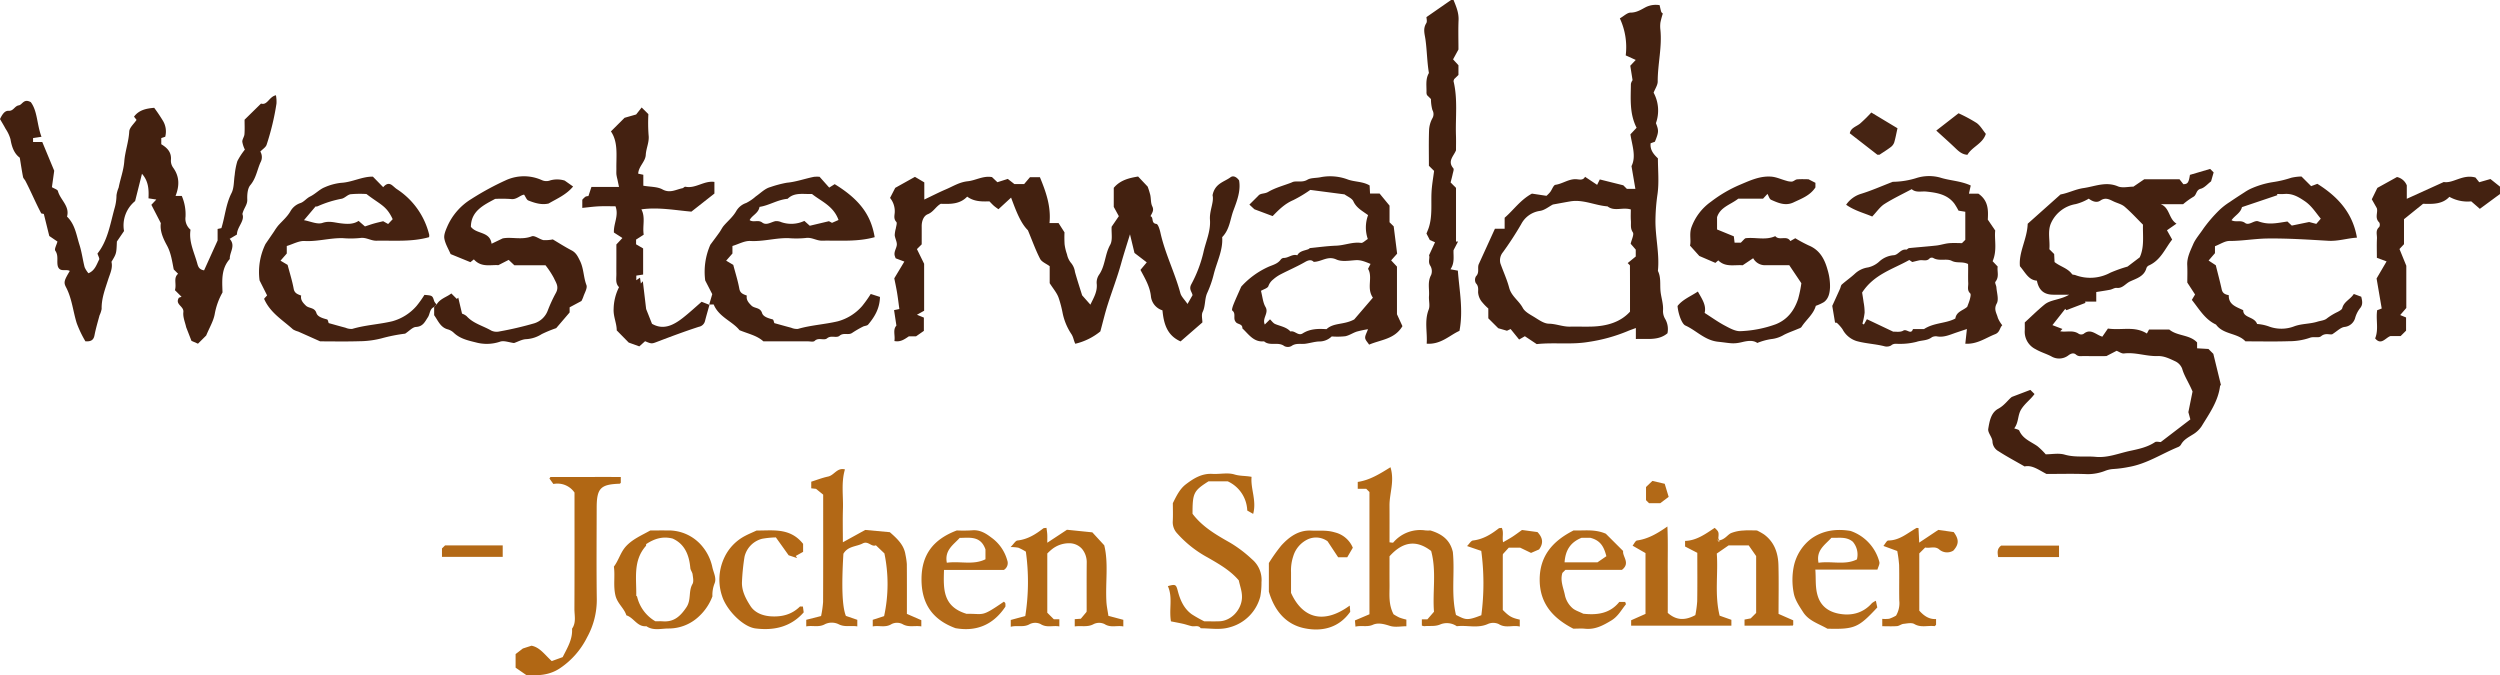 <svg id="Ebene_1" data-name="Ebene 1" xmlns="http://www.w3.org/2000/svg" viewBox="0 0 830.003 224.214">
  <defs>
    <style>
      .cls-1 {
        fill: #432110;
      }

      .cls-2 {
        fill: #421;
      }

      .cls-3 {
        fill: #442110;
      }

      .cls-4 {
        fill: #462312;
      }

      .cls-5 {
        fill: #452211;
      }

      .cls-6 {
        fill: #442111;
      }

      .cls-7 {
        fill: #b26917;
      }

      .cls-8 {
        fill: #b26816;
      }

      .cls-9 {
        fill: #b16815;
      }

      .cls-10 {
        fill: #b16714;
      }

      .cls-11 {
        fill: #b36a19;
      }

      .cls-12 {
        fill: #462413;
      }

      .cls-13 {
        fill: #b36917;
      }
    </style>
  </defs>
  <title>9884d7d4-2508-4cc1-b9ea-c4e9a952f1fa</title>
  <g>
    <path class="cls-1" d="M482.576,0c.874,2.138,1.773,4.23,1.669,6.657-.139,3.252-.034,6.515-.034,9.773l-1.791,3.277,1.787,1.95v3.226l-1.422,1.378c-.076.28-.246.549-.195.764,1.431,5.948.587,11.994.794,17.993.056,1.627.009,3.258.009,4.887-.752,1.907-2.92,3.57-.891,5.962.283.333-.067,1.245-.2,1.873-.211,1-.486,1.981-.7,2.842l1.793,1.789c0,5.829,0,11.833,0,17.838l.684-.03-1.5,2.876c-.112,1.87.475,4.169-1.03,6.346l2.462.451c.487,6.567,1.847,13.084.534,19.994-3.2,1.388-6.14,4.611-10.886,4.252.28-3.756-.815-7.523.668-11.323.506-1.3-.014-2.963.1-4.447.183-2.338-.566-4.728.715-7.04a3.511,3.511,0,0,0-.269-3.049c-.9-1.33-.046-2.638-.431-3.477l1.988-4.331-1.727-.744-1.114-2.142c.272-.7.587-1.391.81-2.108,1.168-3.757.691-7.634.861-11.469.109-2.459.571-4.9.859-7.227L474.4,55.034c0-3.8-.086-7.72.047-11.636a9.155,9.155,0,0,1,1.047-4.02,2.753,2.753,0,0,0,.068-2.849,13.848,13.848,0,0,1-.483-3.648l-1.315-1.311a2.879,2.879,0,0,1-.171-.74c.08-2.218-.417-4.509.808-6.586-.608-3.637-.635-7.339-1.122-10.971-.262-1.954-.94-3.675.247-5.564.368-.585.057-1.593.057-2.029L481.759,0Z"/>
    <path class="cls-2" d="M830,64.41l-6.69,4.93-2.853-2.486a12.351,12.351,0,0,1-7.259-1.508c-2.34,2.505-5.508,2.405-8.731,2.311l-6.336,5.114v8.3l-1.5,1.6,2.266,5.56v14.018l-2.03,2.35,1.952.8v4.377l-1.813,1.808H793.6c-1.657.6-3.052,3.166-5.047.767,1.242-3.035.176-6.228.678-9.369l1.505-.56-1.707-9.968,3.32-5.666-3.223-1.193c0-2.369-.076-4.4.028-6.425.065-1.266-.572-2.681.739-3.786a1.564,1.564,0,0,0,.012-1.537c-1.6-1.492-.34-3.368-.8-4.741l-1.662-2.941,1.843-3.782,6.523-3.614a4.593,4.593,0,0,1,3.25,2.773V66l12.277-5.573c3.112.552,6.254-2.689,10.523-1.49L823.11,60.5l3.719-1.065L830,61.964Z"/>
    <path class="cls-3" d="M679.437,157.356c-2.591-1.34-4.794-3.063-7.265-2.492-3.166-1.823-5.984-3.312-8.644-5.044a3.881,3.881,0,0,1-2.026-3.24c-.061-1.426-1.614-2.918-1.4-4.2.41-2.458.869-5.365,3.318-6.678,2.108-1.131,3.321-3.047,4.52-3.922l6.145-2.338,1.379,1.375c-1.309,1.831-3.174,3.093-4.421,5.095-1.229,1.973-.783,4.294-2.31,6.3.656.281,1.511.375,1.675.761,1.163,2.738,3.825,3.627,6,5.145a23.71,23.71,0,0,1,2.774,2.716c2,0,4.3-.475,6.291.105,3.451,1.005,6.891.419,10.313.739,4.024.377,7.673-1.2,11.454-2,2.814-.6,5.7-1.206,8.2-2.873.471-.314,1.332-.045,1.936-.045l9.824-7.517-.659-2.414,1.387-6.851c-1.3-3.077-2.767-5.134-3.465-7.629a4.55,4.55,0,0,0-2.343-2.428c-1.825-.849-3.676-1.789-5.83-1.712-3.725.134-7.327-1.335-11.109-.86-.772.1-1.64-.57-2.466-.885l-3.4,1.76c-2.247,0-4.83.033-7.412-.018-.891-.018-1.8.278-2.671-.481-.738-.644-1.6-.431-2.494.236a5.067,5.067,0,0,1-5.764.314c-1.679-.854-3.472-1.357-5.171-2.354a6.444,6.444,0,0,1-3.575-6.317c.017-.809,0-1.618,0-2.56,2.141-1.953,4.247-4.042,6.533-5.912,2.1-1.721,5.076-1.478,8.211-3.289-2.417,0-4,.047-5.588-.01-2.86-.1-4.52-1.557-5.128-4.652-2.8-.188-3.852-2.746-5.633-4.786-.469-4.689,2.409-9.009,2.577-14.113l10.906-9.726c2.54-.432,4.933-1.729,7.619-2.114,3.79-.543,7.4-2.271,11.414-.576,1.5.634,3.5.1,5.163.1l3.585-2.445c3.812,0,7.625,0,11.715,0l1.273,1.628c1.435,0,1.792-.533,2.188-3.094l6.709-1.972,1.164,1.161-.859,2.967c-1.137.854-2.17,2.133-3.449,2.463-1.619.418-1.282,2.115-2.494,2.711a24.052,24.052,0,0,0-3.323,2.4h-7.482c3.1,1.166,2.612,4.83,5.271,6.465l-3.163,2.2,1.725,3.089c-2.338,2.925-3.752,6.809-7.683,8.572a1.6,1.6,0,0,0-.848.854c-.741,2.806-3.322,3.487-5.454,4.476-1.48.686-2.465,2.373-4.444,2.143-.688-.08-1.43.466-2.169.61-1.486.29-2.987.5-4.606.762v3.184h-3.7l.1.428-6.35,2.417-.341-.446-4.261,5.405,3.325,1.275-.745.762c2.04.4,4.251-.528,6.19.865a1.678,1.678,0,0,0,1.577,0c2.35-1.95,4.027.275,6.225.928l1.858-2.7c4.574.68,8.834-.932,12.933,1.662l.711-1.328h6.722c2.7,2.245,6.752,1.618,9.239,4.288v1.942l3.768.221,1.62,1.616,2.531,10.375c.065-.064-.273.11-.3.322-.635,5.1-3.575,9.154-6.133,13.357a9.06,9.06,0,0,1-2.924,2.736c-1.468.923-2.992,1.692-3.88,3.285a1.942,1.942,0,0,1-.874.817c-5.478,2.226-10.45,5.611-16.467,6.663a37.869,37.869,0,0,1-5.4.7,9.08,9.08,0,0,0-2.585.634,15.97,15.97,0,0,1-5.73,1.054C688.452,157.223,683.815,157.356,679.437,157.356Zm30.953-71.92c1.592-3.424.978-7.162,1.083-10.845-2.009-2-3.931-4.119-6.087-5.965-1.007-.862-2.477-1.176-3.72-1.775-1.412-.68-2.67-1.411-4.338-.258-1.261.872-2.749.216-3.855-.638a16.132,16.132,0,0,1-4.35,1.809,10.938,10.938,0,0,0-8.218,6.4c-1.179,2.785-.226,5.791-.52,8.575l1.6,1.6L682.115,87c1.881,1.513,4.357,2.013,5.8,4.013.17.237.718.184,1.075.31a14.037,14.037,0,0,0,11.631-.779,45.835,45.835,0,0,1,5.725-2.037Z"/>
    <path class="cls-1" d="M394.257,100.916,395.928,98c-.193-1.139-1.291-1.912-.444-3.56a42.95,42.95,0,0,0,4.028-10.528c.769-3.629,2.482-7.067,2.2-10.969-.219-3,1.421-5.916.859-8.123.774-3.954,3.868-4.407,5.969-5.969.931-.692,2.044-.063,2.837,1.039.613,3.463-.687,6.809-1.881,9.994-1.094,2.917-1.229,6.3-3.732,8.847.334,4.33-1.817,8.283-2.84,12.489a35,35,0,0,1-2.127,6.043c-.909,2.02-.534,4.278-1.516,6.31-.48.992-.083,2.406-.083,3.473l-7.246,6.3c-4.513-1.993-5.592-5.912-6.014-10.314a5.459,5.459,0,0,1-3.84-4.757c-.36-3.164-1.9-5.746-3.468-8.67l2.095-2.5-4.077-3.126-1.49-6.189c-1.094,3.583-2.079,6.585-2.922,9.626-1.28,4.619-3,9.09-4.456,13.648-.924,2.895-1.62,5.862-2.463,8.963a20.636,20.636,0,0,1-8.314,4.1c-.55-1.051-.6-2.166-1.306-3.219a19.673,19.673,0,0,1-2.888-6.9,37.177,37.177,0,0,0-1.357-5.176c-.586-1.641-1.832-3.047-2.953-4.816V88.38c-1.172-.861-2.637-1.407-3.173-2.434-1.447-2.774-2.5-5.754-4.06-9.5-2.442-2.412-3.956-6.458-5.582-10.844l-4.2,3.867c-.465-.346-.993-.692-1.464-1.1-.512-.446-.97-.953-1.538-1.52-2.527.088-5.141.093-7.371-1.57-2.436,2.571-5.619,2.477-8.779,2.383-1.642.9-2.418,2.712-4.312,3.462-1.389.55-2.023,2.282-2.013,3.969.013,2.03,0,4.061,0,6.034L304.422,82.7l2.389,4.877v15.589l-2.383,1.33,2.3.95v4.4l-2.591,1.806h-2.378c-1.587,1.076-2.841,1.964-4.819,1.573.335-1.856-.608-3.745.669-5.126l-.778-5.14,1.759-.366c-.25-1.8-.468-3.675-.777-5.532-.3-1.777-.686-3.537-.908-4.662l3.342-5.556-2.884-1.086a8.865,8.865,0,0,1-.351-1.009c-.226-1.227.57-2.246.722-3.342.145-1.053-.57-2.2-.686-3.323a9.949,9.949,0,0,1,.375-2.268c.1-.731.488-1.788.153-2.145-.926-.986-.6-2.065-.527-3.057a6.973,6.973,0,0,0-1.55-4.9l1.72-3.346,6.542-3.653,3.11,1.837v5.7c2.605-1.238,4.913-2.425,7.295-3.441,2.318-.989,4.386-2.351,7.132-2.631,2.613-.266,5.085-1.9,8.044-1.385l1.794,1.7,3.455-1.095,2.182,1.708h3.248l1.94-2.28h3.291c1.943,4.725,3.749,9.642,3.182,15.238h3.014l1.966,3.079a38.43,38.43,0,0,0,.032,3.966,16.288,16.288,0,0,0,.8,3.328,6.556,6.556,0,0,0,1.227,2.719,5.89,5.89,0,0,1,1.417,3.12c.745,2.678,1.619,5.319,2.378,7.771l2.741,3.1c1.114-2.316,2.411-4.4,2.089-7.057a4.578,4.578,0,0,1,.8-2.887c2.077-2.994,1.905-6.766,3.683-9.923.883-1.567.363-3.92.484-6.011l2.389-3.5-1.684-3.08V62.365c2.165-2.6,5.169-3.276,8.081-3.763l3.18,3.361a27.829,27.829,0,0,1,.856,2.744c.282,1.259.123,2.693.67,3.8.68,1.372-.1,2.2-.587,3.277,1.16.4.077,2.342,1.956,2.558.56.065,1.1,1.838,1.337,2.9,1.524,6.926,4.788,13.278,6.626,20.1C392.2,98.48,393.24,99.42,394.257,100.916Z"/>
    <path class="cls-1" d="M16.362,78.35,14.55,71.03l-.851-.175c-1.867-3.5-3.4-7.235-5.264-10.8-.235-.45-.694-.834-.786-1.3-.4-2.036-.7-4.091-1.082-6.4C4.673,50.97,3.9,48.729,3.475,46.191a12.154,12.154,0,0,0-1.6-3.4C1.287,41.685.628,40.614,0,39.527c.7-1.447,1.515-2.814,2.844-2.737,1.67.1,1.989-1.6,3.4-1.815,1.178-.176,1.62-2.385,3.984-1.057,2.245,2.993,1.987,7.4,3.548,11.492l-2.8.426V47.15h3.063L18,56.687l-.762,5.455c.8.5,1.854.774,1.991,1.291.78,2.937,4.008,4.986,3.024,8.481,2.69,2.588,3.1,6.126,4.13,9.354.773,2.419,1.08,4.983,1.716,7.452a8.109,8.109,0,0,0,1.268,2c2.168-.91,2.689-2.891,3.544-4.535.206-.4-.3-1.16-.553-2.007,3.329-4.162,4.194-9.561,5.611-14.8a15.821,15.821,0,0,0,.706-4.578,10.848,10.848,0,0,1,.724-2.536c.546-2.9,1.633-5.648,1.862-8.669.251-3.309,1.465-6.514,1.644-9.923.069-1.316,1.566-2.558,2.432-3.864l-.844-1.075c1.655-2.255,4.119-2.718,6.7-2.941a52.024,52.024,0,0,1,3,4.478,6.847,6.847,0,0,1,.662,5.13l-1.311.44v2.048c1.879,1.137,3.492,2.6,3.193,5.351a4,4,0,0,0,.794,2.486c2.083,2.92,2.078,5.971.749,9.33h2.074A15.423,15.423,0,0,1,61.592,72a4.767,4.767,0,0,0,1.668,4.269c-.642,3.983,1.23,7.515,2.241,11.224.284,1.043.621,2,2.254,2.265l4.49-9.915V76.011l1.255-.27c1.208-3.835,1.472-7.923,3.363-11.641.891-1.752.729-4.034,1.067-6.072a23.14,23.14,0,0,1,.875-4.53A22.341,22.341,0,0,1,81.3,49.667a9.318,9.318,0,0,1-.855-2.588c-.048-.82.649-1.66.715-2.514.126-1.62.036-3.257.036-4.82l5.468-5.362c2.113.691,2.671-2.3,4.95-2.755a11.831,11.831,0,0,1,.178,2.762A83.858,83.858,0,0,1,88.5,48.1c-.3.818-1.273,1.391-2.075,2.22a3.573,3.573,0,0,1,.083,3.546c-1.142,2.518-1.476,5.312-3.4,7.6-.94,1.119-1.071,3.182-1.012,4.8.064,1.785-1.172,2.813-1.62,4.8.892,2.259-1.787,4.251-1.814,6.8l-2.413,1.433c2.117,2.309-.094,4.475.042,6.682-2.937,3.277-2.529,7.281-2.415,11.1a22.714,22.714,0,0,0-2.594,7.231c-.421,2.294-1.727,4.427-2.827,7.076l-2.728,2.72-2.155-.94-1.756-4.513c-.319-1.522-1.139-3.335-.94-5.029.238-2.026-2.9-2.492-1.479-4.782l.88-.31-2.2-2.2c.628-2.131-.606-4.008,1.049-5.439l-1.444-1.441c-.545-2.735-.9-5.5-2.288-8.023-1.307-2.38-2.357-4.88-2-7.347l-3.142-6.089L51.9,66.25l-2.6-.405c.136-2.854.041-5.663-2.165-8.149L44.858,66.76A10.421,10.421,0,0,0,41.181,76.7c-.921,1.354-1.648,2.423-2.376,3.49-.151,4-.151,4-1.8,6.736.508,2.052-.487,3.965-1.109,5.917-1.013,3.181-2.23,6.29-2.15,9.722a8.712,8.712,0,0,1-.7,2.136c-.591,2.2-1.246,4.4-1.677,6.637-.33,1.713-1.359,2.085-3.014,1.976a36.638,36.638,0,0,1-2.89-6.04c-1.234-3.97-1.58-8.209-3.568-11.963-.837-1.581-.554-2.286,1.276-5.355-1.221-.746-3.163.5-3.932-1.421-.534-1.662.326-3.56-.887-5.3-.376-.539.417-1.888.72-3.037Z"/>
    <path class="cls-2" d="M553.6,110.647c-3.04,2.542-6.7,1.719-10.493,1.906V108.9c-1.211.457-2.016.721-2.788,1.059a54.4,54.4,0,0,1-12.876,3.552c-5.805.988-11.535.109-17.255.734l-3.932-2.619-1.907,1.1-2.825-3.487-1.21.568-2.893-.835-3.3-3.292v-3.261a16.224,16.224,0,0,1-1.9-1.932,5.673,5.673,0,0,1-1.492-3.459c.029-1.036.177-2.043-.734-2.99a2.327,2.327,0,0,1,.034-2.3c1.289-1.3.348-2.847.96-4.113l5.332-11.691h3.224V72.294c3.032-2.619,5.222-5.934,9.063-8.014l4.827.732a11.072,11.072,0,0,0,1.214-1.235c.636-.8,1.079-2.319,1.765-2.418,2.312-.333,4.233-1.872,6.624-1.873,1.121,0,2.464.616,3.2-.793l4.011,2.678.888-1.8,7.8,1.947,1.179,1.176h2.828l-1.286-7.544c1.637-3.22.18-6.935-.355-10.555l2.049-2.182c-2.406-4.718-1.931-9.638-1.894-14.5a2.78,2.78,0,0,1,.559-1.28l-.762-4.807,1.813-1.925-3.328-1.512A22.68,22.68,0,0,0,537.792,6.1c1.36-.773,2.463-1.913,3.567-1.914,1.986,0,3.475-.98,5.016-1.8a7.51,7.51,0,0,1,4.619-.67c.17.731.312,1.48.533,2.206.07.23.352.4.527.582a28.244,28.244,0,0,0-.784,2.938,9.435,9.435,0,0,0-.015,2.441c.59,5.774-.915,11.441-.895,17.193,0,1.17-.838,2.343-1.358,3.691a12.442,12.442,0,0,1,.769,10.118c.974,2.489.961,2.954-.344,6.173l-1.418.506c-.226,2.106.852,3.531,2.418,5.01,0,3.86.428,7.972-.142,11.94a64.87,64.87,0,0,0-.673,8.651c-.054,5.61,1.4,11.148.815,16.784,1.052,2.1.664,4.375.854,6.589s1.017,4.312.838,6.6a5.139,5.139,0,0,0,.8,2.892A6.787,6.787,0,0,1,553.6,110.647ZM515.566,67.9c-1.368.706-2.765,1.908-4.3,2.118a8.33,8.33,0,0,0-6.237,4.416,108.124,108.124,0,0,1-6.046,9.293,4.2,4.2,0,0,0-.861,3.684c.951,2.722,2.2,5.358,2.927,8.134.737,2.81,3.235,4.277,4.513,6.673.67,1.255,2.264,2.112,3.587,2.906,1.61.966,3.364,2.312,5.076,2.342,2.42.043,4.619,1.033,7,.98,2.445-.054,4.895.052,7.338-.025,4.943-.157,9.44-1.46,12.6-4.947,0-5.33.006-10.308-.022-15.285,0-.192-.323-.382-.746-.85l2.674-2.184V82.871l-1.682-1.941c.309-1.421,1.2-3.083.712-3.809-.9-1.33-.54-2.563-.641-3.83-.1-1.307-.023-2.628-.023-3.753-2.763-.826-5.444.763-7.735-1.022-4.153-.3-8.068-2.382-12.356-1.658C519.435,67.182,517.535,67.547,515.566,67.9Z"/>
    <path class="cls-4" d="M609.239,107.117l-.927-5.564c1.045-2.295,1.831-4.009,2.6-5.728.206-.458.248-1.075.584-1.372,1.374-1.213,2.893-2.265,4.244-3.5a8.062,8.062,0,0,1,4.443-2.169,8.13,8.13,0,0,0,3.669-1.888,7.978,7.978,0,0,1,4.862-2.163c1.5-.08,2.312-2.1,4.126-1.858.3.041.645-.471.992-.506,3.016-.307,6.042-.519,9.054-.855,1.4-.156,2.762-.635,4.16-.765,1.47-.137,2.963-.031,4.334-.031l1.1-1.1V70.307l-2.252-.374a22.943,22.943,0,0,0-1.33-2.267c-2.321-3.127-5.8-3.69-9.333-4.06-1.677-.176-3.48.451-4.871-.805-3.08,1.649-6.187,3.107-9.059,4.935-1.466.933-2.508,2.527-4.056,4.152-2.635-1.14-5.788-1.9-8.66-3.91a9.216,9.216,0,0,1,4.969-3.633c3.359-1.03,6.59-2.471,10.518-3.987A27.1,27.1,0,0,0,636.5,59.03a14,14,0,0,1,7.561-.1c3.3,1.068,6.815,1.082,10.229,2.657l-.6,2.709h3.134c3.356,2.311,3.3,5.513,3.128,8.62l2.462,3.614c-.337,3.023.722,6.524-.864,10.194L663.24,88.5c-.273,1.516.619,3.354-.764,5.06-.253.312.286,1.2.33,1.829.127,1.819.866,4.017.113,5.377-1.09,1.969,0,3.248.368,4.764a10.131,10.131,0,0,0,1.473,2.457c-.9.832-.744,2.326-2.374,2.964-3.139,1.229-5.954,3.391-9.9,3.165l.529-4.877c-1.1.367-2.378.782-3.646,1.218-1.954.671-3.85,1.552-6.022,1.269a2.9,2.9,0,0,0-1.927.21c-1.553,1.22-3.46.991-5.1,1.547a21.693,21.693,0,0,1-5.431.68c-1.019.089-2.067-.344-3.066.548a2.977,2.977,0,0,1-2.307.217c-3.012-.751-6.154-.867-9.111-1.689a7.962,7.962,0,0,1-4.693-3.934,12.9,12.9,0,0,0-1.906-2.148Zm19.3,2.994c.751-.051,2.35.28,3.35-.344,1.152-.719,2.539,1.544,3.219-.515h3.662c3.394-2.2,7.266-1.806,10.411-3.507.317-2.341,2.651-2.67,3.948-3.9.327-.923.685-1.737.893-2.588.15-.613.388-1.582.09-1.859-1.122-1.041-.6-2.281-.658-3.422-.106-2.251.033-4.515-.058-6.333-2.008-.944-3.647-.143-5.452-1.059-1.7-.863-4.165.248-6.134-.952a1.189,1.189,0,0,0-1.132.109c-.984,1.177-2.285.458-3.415.685-.819.164-1.628.385-2.392.569l-.982-.681c-5.438,3.07-11.7,4.724-15.662,10.816.1.643.319,1.911.489,3.186a18.824,18.824,0,0,1,.339,3.511,24.534,24.534,0,0,1-.727,3.606l.484.311,1.006-1.77Z"/>
    <path class="cls-5" d="M422.52,71.744l-6.05-2.264-1.67-1.548,2.923-2.909c.768-.972,2.05-.564,3.335-1.318,2.352-1.381,5.1-2.091,7.682-3.082a4.479,4.479,0,0,1,.7-.283c1.515-.3,3.016.292,4.644-.68,1.137-.679,2.963-.5,4.5-.855a16.637,16.637,0,0,1,8.989.825c2.325.8,4.838.592,7.145,1.936l.137,2.69h3.173l3.3,4.012V73.79l1.378,1.361,1.142,9.066-1.986,2.229,1.932,2.069v15.826l1.815,3.944c-2.591,4.354-7.058,4.433-11.067,6.137-.5-.794-1.243-1.478-1.307-2.22-.068-.8.5-1.655.937-2.9a35.276,35.276,0,0,0-3.731.792c-1.309.43-2.507,1.291-3.834,1.542a24.36,24.36,0,0,1-4.479.061,5.865,5.865,0,0,1-4.219,1.674c-1.53.071-3.035.56-4.565.756s-3.129-.309-4.6.77a2.524,2.524,0,0,1-2.359,0c-2.05-1.549-4.774.12-6.716-1.572-3.469.351-5.1-2.366-7.2-4.3.1-1.6-1.714-1.3-2.194-2.138-1.023-1.131.209-2.779-1.16-3.79-.248-.183.168-1.43.444-2.119.7-1.744,1.493-3.451,2.535-5.822a27.356,27.356,0,0,1,9.145-6.623c1.444-.6,2.953-.971,3.947-2.321a1.4,1.4,0,0,1,.958-.58c1.6.071,2.883-1.412,4.553-.868.781-1.46,2.338-1.518,3.652-2.021.234-.089.423-.365.65-.388,2.879-.294,5.756-.688,8.643-.793,2.773-.1,5.4-1.306,8.243-.921.583.079,1.286-.721,2.225-1.293a11.813,11.813,0,0,1,.094-7.926c-1.923-1.409-3.871-2.383-4.877-4.582-.471-1.03-1.978-1.59-2.941-2.307l-11.368-1.484a43.215,43.215,0,0,1-5.667,3.4C426.562,67.636,424.56,69.639,422.52,71.744Zm-2.607,36,1.734-1.729c.563.533,1.039,1.277,1.71,1.562,1.742.741,3.716.978,5.082,2.487,1.451-.428,2.522,1.6,4.064.618,2.457-1.563,5.2-1.569,7.9-1.4,2.416-2.234,5.726-1.353,9.2-3.229l6.2-7.227c-2.239-3.2.091-6.778-1.617-9.566l.838-1.641c-1.71-.683-3.15-1.355-4.945-1.238-2.145.14-4.6.593-6.4-.227-2.923-1.333-4.867.753-7.527.787-.7-.733-1.586-.7-2.842.025-2.612,1.5-5.4,2.7-8.078,4.083a12.052,12.052,0,0,0-2.532,1.731,4.835,4.835,0,0,0-1.584,2.188c-.227.711-1.593,1.062-2.474,1.587.518,1.962.64,3.871,1.5,5.348C421.368,103.979,418.944,105.583,419.913,107.748Z"/>
    <path class="cls-5" d="M774.315,110.969c-.833.252-2.278-.543-3.687.64-.865.727-2.425.014-3.811.559a20.891,20.891,0,0,1-6.872,1.114c-4.759.155-9.526.047-14.455.047-2.592-2.841-7.329-2.17-9.77-5.573-3.663-1.687-5.557-5.1-8.029-8.194l1.074-1.786-2.58-3.967c0-1.731.079-3.771-.02-5.8-.124-2.539,1.071-4.81,1.972-6.931.739-1.739,2.214-3.4,3.35-5.115a46.658,46.658,0,0,1,5.438-6.309,21.844,21.844,0,0,1,3.394-2.608c1.576-1.095,3.194-2.13,4.806-3.171a16.067,16.067,0,0,1,1.974-1.146,28.57,28.57,0,0,1,7.6-2.281,35.122,35.122,0,0,0,5.969-1.423,16.339,16.339,0,0,1,3.43-.424l3.205,3.2,2.065-.771c6.75,4.234,11.728,9.6,13.141,17.873-3.115.16-6.2,1.234-9.533,1.039-6.685-.392-13.386-.831-20.075-.76-4.231.045-8.45.826-12.729.818-1.527,0-3.057,1.077-4.8,1.746v2.305l-2.118,2.45,2.391,1.568c.7,2.834,1.4,5.414,1.969,8.021.275,1.268,1.1,1.681,2.343,1.905-.112,3.133,2.38,3.846,4.786,4.981-.011,2.678,3.658,2.024,4.619,4.589a14.489,14.489,0,0,1,3.821.786,11.889,11.889,0,0,0,8.619-.054c2.482-.877,5.089-.722,7.544-1.489,1.084-.339,2.409-.409,3.189-1.095a20.322,20.322,0,0,1,3.615-2.181c.561-.322,1.362-.72,1.485-1.222.535-2.184,2.677-2.894,3.832-4.715l2.468.916c.381,1.549.591,2.719-.476,3.919a9.427,9.427,0,0,0-1.515,3.018,4.093,4.093,0,0,1-3.589,3.1C777.07,108.724,775.941,109.944,774.315,110.969ZM740.866,73.107c1.355.807,3.038-.189,4.5.914,1.345,1.014,3.067-1.039,4.4-.535a11.78,11.78,0,0,0,4.985.681c1.524-.085,3.035-.4,4.676-.625l1.448,1.351,5.758-1.185,2.378.623L770.5,72.6c-1.784-2.162-3.044-4.273-5.318-5.818-2.185-1.484-4.14-2.6-6.777-2.382-.8.065-1.614.01-2.422.01l.124.381-11.774,3.975C743.892,70.7,742,71.512,740.866,73.107Z"/>
    <path class="cls-2" d="M235.459,101.1l1.012-3.439-2.342-4.55a22.246,22.246,0,0,1,1.713-11.864c1.006-1.364,2.029-2.716,3.013-4.1.517-.725.888-1.567,1.465-2.236,1.375-1.593,3.014-2.908,4.1-4.813a6.024,6.024,0,0,1,3.31-2.706,14.75,14.75,0,0,0,3.177-2.168c1.585-1.088,3.06-2.644,4.815-3.1a37.026,37.026,0,0,1,5.5-1.459c3.124-.284,6-1.36,9.017-1.957a10.838,10.838,0,0,1,1.861-.015l3.2,3.592,1.819-1.146c8.976,5.491,12.134,10.89,13.276,17.6-5.746,1.611-11.634,1.061-17.482,1.167-1.856.033-3.418-1.205-5.386-.894a31.172,31.172,0,0,1-5.7.054c-4.269-.123-8.412,1.178-12.73.94-1.9-.1-3.863,1.043-5.927,1.66v2.5l-2.084,2.377,2.36,1.4c.718,2.745,1.539,5.291,2.009,7.9.271,1.506,1.246,1.823,2.491,2.288-.258,1.414.551,2.355,1.549,3.333,1.031,1.01,2.9.523,3.512,2.471.394,1.247,2.106,1.731,3.524,2.107.295.078.4.87.551,1.234,1.9.524,3.73,1.046,5.57,1.526a4.826,4.826,0,0,0,2.252.4c4.349-1.273,8.9-1.494,13.254-2.527a16.369,16.369,0,0,0,8.066-5.057,40.9,40.9,0,0,0,2.866-4.022l3.061.99c-.082,3.818-1.768,6.614-3.926,9.175-.351.416-1.178.4-1.734.684a36,36,0,0,0-3.628,2.114c-1.23.816-2.772-.24-4.123.909-1.062.9-2.768-.281-4.139.851-1.047.865-2.837-.412-4.137.867-.421.415-1.551.135-2.356.136-4.9.007-9.8,0-14.665,0-2.186-1.958-4.979-2.482-7.927-3.7-2.325-2.948-6.855-4.346-8.566-8.534ZM275.207,73.44l1.026.543,2.159-.948c-1.685-4.711-5.8-6.195-8.819-8.637-2.926.131-5.814-.631-8.09,1.608-3.332.281-6.159,2.223-9.323,2.682-.354,2.154-2.486,2.773-3.282,4.39,1.276.9,2.824-.231,4.192.808,1.4,1.065,2.925-.174,4.4-.47a4.081,4.081,0,0,1,1.876.323,10.172,10.172,0,0,0,7.7-.4l1.8,1.614Z"/>
    <path class="cls-5" d="M144.141,101.915c-1.519.608-1.342,2.286-2.075,3.4-1.023,1.555-1.646,3.107-3.982,3.234-1.111.06-2.157,1.3-3.577,2.224a54.774,54.774,0,0,0-7.865,1.568,30.425,30.425,0,0,1-7.358.949c-4.623.141-9.254.041-12.991.041-2.926-1.308-5.108-2.289-7.3-3.258a6.409,6.409,0,0,1-1.728-.728c-3.386-3.071-7.5-5.449-9.534-10.024,0,.064-.056-.115.01-.2.246-.315.532-.6.938-1.043l-2.5-4.976a21.177,21.177,0,0,1,1.96-12.086l2.862-4.183a19.061,19.061,0,0,1,1.318-1.894c1.392-1.58,3.018-2.907,4.112-4.809a5.913,5.913,0,0,1,3.309-2.713c1.17-.379,2.039-1.6,3.185-2.153,1.77-.853,3.178-2.418,4.842-3.075a18.337,18.337,0,0,1,5.468-1.489c3.678-.183,6.963-2.112,10.562-2.055l3.424,3.5c1-1.149,1.918-1.439,2.977-.628.522.4.984.881,1.525,1.251A25.139,25.139,0,0,1,142.5,77.952a2.638,2.638,0,0,1-.049.787c-5.747,1.627-11.637,1.07-17.485,1.179-1.858.035-3.419-1.207-5.388-.9a31.114,31.114,0,0,1-5.706.054c-4.271-.123-8.415,1.179-12.734.94-1.9-.105-3.864,1.043-5.929,1.66v2.493l-2.078,2.377,2.355,1.4c.719,2.747,1.535,5.3,2.01,7.9.273,1.5,1.246,1.826,2.493,2.287-.271,1.423.554,2.359,1.554,3.333,1.032,1.006,2.9.517,3.512,2.474.389,1.247,2.105,1.733,3.525,2.107.294.077.4.871.547,1.226,1.906.528,3.735,1.054,5.575,1.536a4.782,4.782,0,0,0,2.256.389c4.347-1.3,8.9-1.493,13.258-2.53a16.41,16.41,0,0,0,8.064-5.07,35.088,35.088,0,0,0,2.634-3.694c2.685.218,2.659.226,3.256,2.129a4.037,4.037,0,0,0,.8,1.06ZM104.769,68.543,100.917,73.1c2.147.38,4.422,1.485,6.128.909,2.2-.743,3.914-.135,5.9.113,2.039.254,4.225.468,6.108-.784l2.112,1.839c1.1-.358,2.051-.7,3.019-.974s1.954-.492,3.031-.758l1.644.929,1.513-1.6c-2.071-4.5-4.038-4.764-8.714-8.361a35.034,35.034,0,0,0-5.246.071c-1.052.16-1.944,1.3-3,1.5a35.485,35.485,0,0,0-7.923,2.486A1.3,1.3,0,0,1,104.769,68.543Z"/>
    <path class="cls-6" d="M602.853,101.534c-.8,2.844-3.223,4.617-4.737,6.988-.237.37-.849.526-1.312.724-1.5.643-3.062,1.173-4.515,1.911a10.4,10.4,0,0,1-4.339,1.432,20.786,20.786,0,0,0-4.526,1.27c-1.414-.995-3.255-.707-4.991-.291-3.139.753-3.866.33-8.01-.106-4.463-.469-7.194-3.736-10.876-5.388-1.243-.558-2.424-4.107-2.6-6.485,1.686-2.176,4.365-3.2,6.745-4.8,1.34,2.426,2.886,4.533,2.248,7.1,2.363,1.506,4.44,3.011,6.686,4.2,1.653.875,3.572,1.974,5.292,1.851a38.3,38.3,0,0,0,11.668-2.3c3.927-1.576,6.135-4.617,7.4-8.415a39.169,39.169,0,0,0,1.067-5.2l-4.015-5.975c-2.729,0-5.589.022-8.448-.01a4.441,4.441,0,0,1-3.533-2.313l-3.487,2.343c-2.712-.219-5.745.752-8.1-1.628l-.959.837-5.338-2.3-3.091-3.441c.421-1.662-.269-3.714.423-5.906a17.8,17.8,0,0,1,6.538-8.659,43.917,43.917,0,0,1,9.846-5.729c3.129-1.316,6.318-2.821,9.976-2.615,1.885.106,3.452.918,5.172,1.372a5.136,5.136,0,0,0,1.9.283c.594-.08,1.126-.686,1.713-.737,1.349-.117,2.715-.037,3.762-.037l2.31,1.185v1.524c-1.748,2.695-4.605,3.717-7.289,4.987-2.642,1.25-5.075.177-7.425-.877-.566-.254-.8-1.252-1.209-1.954l-1.473,1.591H577.1c-2.574,2.015-5.962,2.758-7.036,6.144v4.068l5.569,2.281.249,2.1h2.09l1.181-1.222c.2-.124.3-.239.417-.252,3.263-.38,6.633.779,9.82-.69,1.361,1.644,3.809-.391,5,1.637l1.646-.94a46.332,46.332,0,0,0,4.465,2.4c3.749,1.528,5.331,4.678,6.293,8.225a18.628,18.628,0,0,1,.773,5.759c-.092,1.721-.427,3.648-2.026,4.821A15.481,15.481,0,0,1,602.853,101.534Z"/>
    <path class="cls-3" d="M144.141,101.915l.817-.815c1.161-2,3.463-2.5,4.882-3.682l1.823,1.833.479-.43,1.258,5.31a4.756,4.756,0,0,1,1.5.816c2.234,2.491,5.494,3.222,8.237,4.828a4.2,4.2,0,0,0,2.722.256,111.522,111.522,0,0,0,11.552-2.7,7.011,7.011,0,0,0,4.411-4.141,48.05,48.05,0,0,1,2.659-5.806c1.268-2.183.087-3.527-.577-5.053a29.087,29.087,0,0,0-2.8-4.265H170.763l-1.885-1.785-3.43,1.755c-2.487-.2-5.653.871-8.121-1.924l-1.151.928-6.568-2.685c-.719-1.688-1.777-3.367-2.087-5.174-.214-1.25.451-2.741.992-4.01a20.164,20.164,0,0,1,7.933-9.075,91.707,91.707,0,0,1,11.664-6.335,14.445,14.445,0,0,1,11.772.034,3.624,3.624,0,0,0,2.846.076,8.5,8.5,0,0,1,4.75.082l2.791,1.97c-2.282,2.744-5.288,3.991-8.123,5.641-2.29.543-4.556-.136-6.735-1-.588-.232-.888-1.188-1.412-1.945-1.367.2-2.488,1.7-4.305,1.464a41.923,41.923,0,0,0-5.307-.048c-3.911,2.089-7.983,4.043-8.052,9.258,1.915,2.549,6.318,1.45,6.867,5.627l3.7-1.774c3-.572,6.328.618,9.641-.689.959-.378,2.517.953,3.856,1.262a12.3,12.3,0,0,0,3.134-.237c1.659.981,3.891,2.414,6.23,3.643,1.5.787,2.024,1.941,2.766,3.422,1.307,2.611,1.156,5.461,2.164,8.084.4,1.034-.629,2.625-1.045,3.951a11.743,11.743,0,0,1-.606,1.349l-3.926,2.1v1.7l-4.457,5.209a43.123,43.123,0,0,0-4.8,1.979,10.663,10.663,0,0,1-5.066,1.679c-1.444.024-2.875.87-4.136,1.291-1.608-.195-3.315-.905-4.622-.456a13.781,13.781,0,0,1-8.084.239c-2.623-.643-5.222-1.23-7.279-3.173a4.722,4.722,0,0,0-1.964-1.141c-2.476-.632-3.246-2.869-4.567-4.71Z"/>
    <path class="cls-6" d="M235.541,101.214c-.535,1.925-1.033,3.615-1.468,5.321a2.573,2.573,0,0,1-2.065,1.965c-4.546,1.475-9.03,3.148-13.5,4.85-2.1.8-2.063.907-4.339-.068L212.253,115l-3.522-1.27-3.977-4.046c.027-2.316-1.178-4.578-1.024-7.162a16.666,16.666,0,0,1,1.792-7.19c-1.27-1.219-.866-2.859-.884-4.418-.019-1.629,0-3.258,0-4.887v-4.87l2.005-2.137L203.821,77.2c-.176-2.9,1.707-5.628.519-8.715-1.8,0-3.69-.068-5.568.02-1.776.083-3.544.332-5.451.521v-2.71a6.911,6.911,0,0,1,1.063-1.02,2.406,2.406,0,0,1,.973-.192l1-3.042h9.153c-.214-1.023-.383-1.829-.553-2.635a11.974,11.974,0,0,1-.305-1.5c-.053-.675-.006-1.357-.014-2.035-.05-4.318.619-8.727-1.808-12.266l4.53-4.518,3.839-1.1,1.835-2.327,2.231,2.225a54.227,54.227,0,0,0,.066,6.936c.294,2.34-.821,4.359-.936,6.591s-2.4,3.819-2.512,6.226l1.7.363v3.636c2.342.407,4.638.289,6.353,1.227,2.5,1.37,4.453.044,6.622-.391.355-.071.711-.562.992-.5,3.373.7,6.162-2.08,9.636-1.6v3.862l-7.638,6.009c-5.464-.474-11-1.547-16.61-.757,1.427,2.67.31,5.495.777,8.4l-2.535,1.627v1.576l2.341,1.37v8.673l-2.265.344v1.543l1.227-.864.286,1.951.655-.764,1.095,9.228,1.944,4.905c3.772,2.2,7.14.477,10.3-2,2.165-1.7,4.183-3.581,6.179-5.306Z"/>
    <path class="cls-7" d="M482.348,183.27c.7,6.99-.64,14,1.044,20.9,3.2,1.566,3.568,2,8.417.082a81.1,81.1,0,0,0-.027-21.351l-4.719-1.611c.758-.743,1.308-1.771,1.968-1.848,3.348-.387,6.015-2.045,8.569-4.029.178-.138.5-.086,1-.155.716,1.447.073,3.077.424,4.773,1.054-.616,2.093-1.177,3.082-1.814s1.9-1.333,3.208-2.26l5.122.69c1.955,2.035,1.932,3.878.542,5.768l-2.669,1.154-3.591-1.731h-3.813l-1.932,2.124a5.731,5.731,0,0,0-.047.608q-.005,8.966,0,17.932c2.087,2.122,2.951,2.62,5.64,3.218v2.3c-2.34-.585-4.652.664-7-.837a4.406,4.406,0,0,0-3.587-.019c-3.4,1.54-6.9.324-10.318.744a5.818,5.818,0,0,0-5.314-.669c-1.891.871-3.648.449-5.451.657a2.821,2.821,0,0,1-.841-.21v-2.058h1.834l2.2-2.527c-.536-6.514.888-13.506-.946-20.18-5.118-3.943-9.612-2.921-13.821,1.768,0,3.066-.02,6.306.006,9.545.025,3.153-.407,6.359,1.331,9.705a18.191,18.191,0,0,0,1.933,1.085,18.524,18.524,0,0,0,2.328.687v2.2c-1.758,0-3.756.426-5.446-.112-1.958-.622-3.9-1.166-5.685-.369-1.886.841-3.706.132-5.771.611l-.178-2.056,4.82-2.049V163.348l-1.068-1.065h-2.819V160c4-.581,7.349-2.7,10.868-4.879,1.416,4.677-.35,8.655-.324,12.689.026,4.051.006,8.1.006,12.251.55.025,1.109.207,1.263.034a11.725,11.725,0,0,1,10.622-4,10.409,10.409,0,0,0,1.663.012C478.986,177.346,481.462,179.421,482.348,183.27Z"/>
    <path class="cls-7" d="M570.387,179.472c2.28-.226,3.061-1.893,4.326-2.482a12.62,12.62,0,0,1,4.128-.852c1.486-.137,2.994-.031,4.453-.031a21.233,21.233,0,0,1,2.351,1.312c3.449,2.527,4.7,6.179,4.8,10.219.14,5.284.034,10.574.034,16.173l4.874,2.138v1.5c-.044.061-.119.257-.195.258-5.272.014-10.545.013-15.971.013v-2.029l2.043-.386,1.813-1.808V184.618l-2.472-3.552h-6.667l-3.928,2.715c.5,6.764-.779,13.618.947,20.624l3.9,1.375v1.939H541.539v-1.788l4.77-2.116V183.625l-4.288-2.462c.512-.622.931-1.645,1.485-1.723,3.642-.516,6.7-2.288,10.072-4.647.235,5.17.086,9.864.113,14.551.028,4.737.006,9.474.006,14.133,2.777,2.467,5.664,2.623,9.159.743a35.474,35.474,0,0,0,.619-4.594c.086-5.285.032-10.572.032-16.087l-4.06-2.1v-1.854c3.8-.112,6.789-2.316,9.834-4.337,1.449,1.369,1.449,1.369,1.107,4.225.158.5.466.341.45.224a6.706,6.706,0,0,0-.353-1.143C570.343,179.046,570.2,179.537,570.387,179.472Z"/>
    <path class="cls-8" d="M272.6,204.525a34.038,34.038,0,0,0,.667-4.666c.054-11.808.03-23.615.03-35.642l-2.382-1.922-1.58-.174v-2.2c1.769-.553,3.66-1.3,5.621-1.715,2-.427,2.993-3.065,5.568-2.359-1.292,4.316-.527,8.689-.663,13.022-.115,3.652-.024,7.311-.024,11.162l7.422-4.093,8.161.745c2.554,2.228,4.73,4.292,5.2,7.51a22.956,22.956,0,0,1,.449,3.063c.045,5.416.021,10.833.021,16.555l4.789,2.09v2.067c-2.165-.37-4.216.453-6.29-.792a4.063,4.063,0,0,0-3.56,0c-2.078,1.332-4.128.377-6.277.8v-2.2l3.772-1.224a50.011,50.011,0,0,0,.1-20.825l-2.829-2.69c-1.485.666-2.525-1.576-4.375-.618-2.117,1.1-4.912.856-6.412,3.434-.645,10.949-.4,17.555.827,20.627l3.79,1.305v2.181c-2.164-.373-4.181.371-6.3-.771a5.236,5.236,0,0,0-4.364,0c-2.122,1.217-4.135.357-6.285.776v-2.194Z"/>
    <path class="cls-9" d="M388.755,206.292c-.687-4.064.662-8.01-1.023-11.7,2.46-.675,2.719-.61,3.269,1.5.8,3.077,2,5.917,4.658,7.84a42.331,42.331,0,0,0,4.146,2.345c1.549,0,3.32.059,5.085-.012,3.8-.153,7.088-3.633,7.425-7.471.191-2.176-.614-4.094-1.031-6.1-2.837-3.346-6.6-5.455-10.316-7.6a37.319,37.319,0,0,1-10.137-8,5.4,5.4,0,0,1-1.478-3.874c.126-2.163.032-4.338.032-6.169,1.237-2.489,2.318-4.738,4.357-6.289,2.6-1.979,5.3-3.638,8.8-3.431,2.443.144,5.063-.5,7.3.191,1.844.567,3.618.4,5.678.79-.365,4,1.734,7.884.529,12.3l-1.96-1.113A11.084,11.084,0,0,0,407.6,159.8h-6.37c-4.956,3.155-5.31,3.873-5.31,10.775,3.3,4.384,7.917,7.017,12.589,9.668a41.8,41.8,0,0,1,7.136,5.418,8.9,8.9,0,0,1,3.169,7.633,25.444,25.444,0,0,1-.389,4.736,14.262,14.262,0,0,1-10.2,10.24c-3.165.943-6.375.316-9.567.323-.779-1.15-1.978-.494-2.978-.706s-1.947-.568-2.935-.793C391.392,206.79,390.02,206.545,388.755,206.292Z"/>
    <path class="cls-10" d="M190.737,163.534a6.86,6.86,0,0,0-7.007-2.848l-1.318-1.809c.225-.313.3-.509.375-.51,7.716-.014,15.433-.013,23.316-.013v1.926c-.027.022-.217.311-.416.318-6.252.214-7.579,1.463-7.588,7.954-.015,10.174-.1,20.348.038,30.52A25.7,25.7,0,0,1,194.91,211.6a26.592,26.592,0,0,1-9.018,10.269c-3.483,2.328-7.073,2.441-11.074,2.307l-3.638-2.511v-4.51l2.411-1.852,2.875-.929c2.805.552,4.38,2.994,6.715,5.107l3.631-1.319c1.539-3.073,3.337-5.912,3.108-9.439,1.449-2.048.777-4.38.787-6.58C190.769,189.257,190.737,176.37,190.737,163.534Z"/>
    <path class="cls-9" d="M354.233,175.88l8.423.86,3.953,4.3c1.47,5.9.355,12.363.723,18.763.087,1.51.419,3.006.661,4.668l4.951,1.308v2.2c-2.132-.418-4.171.541-6.251-.795a4.136,4.136,0,0,0-3.566,0c-2.071,1.158-4.127.466-6.312.791v-2.41l2.017-.147,1.9-2.27s.041-.391.041-.784c0-5.16-.028-10.319.02-15.479a6.942,6.942,0,0,0-1.575-4.671,5.632,5.632,0,0,0-4.107-1.853,9.114,9.114,0,0,0-5.988,2.089,19.015,19.015,0,0,0-1.42,1.31v19.672l2.172,2.166h1.83v2.378c-2.119-.408-4.149.544-6.231-.789a4.069,4.069,0,0,0-3.562,0c-2.073,1.239-4.155.319-6.338.9v-2.257l4.824-1.316a72.609,72.609,0,0,0,.187-21.367,18.613,18.613,0,0,0-2.467-1.3,13.767,13.767,0,0,0-2.6-.222c1.075-1.068,1.622-2.106,2.277-2.179,3.353-.371,6.015-2.037,8.569-4.018.179-.139.5-.094,1.07-.183.09.725.217,1.437.257,2.154.045.806.01,1.617.01,2.786Z"/>
    <path class="cls-9" d="M236.525,197.987a17.3,17.3,0,0,1-4.4,6.588,14.6,14.6,0,0,1-10.11,4.089c-2.466-.02-5.086.843-7.407-.759-3.043.307-4.184-2.868-6.652-3.614-.758-2.436-3.01-3.9-3.646-6.661-.748-3.249-.063-6.374-.5-9.517,1.629-2.127,2.195-4.83,4.131-6.863,2.221-2.332,5.069-3.51,7.974-5.142,1.756,0,3.79-.009,5.825,0a14.475,14.475,0,0,1,11.561,5.453,15.973,15.973,0,0,1,3.208,6.785c.379,1.768,1.446,3.584.74,5.322A10.388,10.388,0,0,0,236.525,197.987Zm-22.009-17.337c-.013.111.055.455-.086.615-4.326,4.877-3.091,10.82-3.189,16.5,0,.094.235.175.268.289a12.86,12.86,0,0,0,6.077,8.217c.814,0,1.632-.053,2.442.009,3.734.285,5.843-1.675,7.855-4.653,1.679-2.486.62-5.328,2.02-7.734.471-.81.174-2.135.04-3.2-.091-.722-.689-1.387-.753-2.105-.388-4.358-1.879-8-5.9-9.793C220.1,178,217.388,178.749,214.516,180.651Z"/>
    <path class="cls-11" d="M614.372,176.271a14.834,14.834,0,0,1,9.568,10.278c.2.722-.389,1.664-.627,2.553H602.691c.253,2.991-.1,5.761.774,8.668,1.091,3.632,3.77,5.312,6.867,5.941,4.131.838,8.147-.036,11.159-3.472a6.331,6.331,0,0,1,1.3-.782l.471,2.217c-6.234,6.7-7.5,7.294-16.561,7.054-2.941-1.694-6.189-2.583-8.063-5.5-1.306-2.031-2.755-4.135-3.135-6.422a22.637,22.637,0,0,1,.065-8.893,15.564,15.564,0,0,1,5.678-9.007C605.129,176.093,609.662,175.476,614.372,176.271Zm-10.624,10.568c4.431-.637,8.763.874,12.749-1.111a6.509,6.509,0,0,0-1.38-5.887c-2.178-1.806-4.724-1.167-7.077-1.3C605.9,180.908,602.9,182.653,603.748,186.839Z"/>
    <path class="cls-11" d="M522.453,176.1c3.318.156,6.946-.534,10.681,1.1l5.748,5.733c-.282,1.883,2.513,4-.4,6.265H519.721l-1,1c-.842,2.669.42,5.141.884,7.649a8,8,0,0,0,2.277,3.885c.939.932,2.41,1.331,3.75,2.019,4.487.5,8.831.013,11.964-3.9h1.974c.095.348.3.705.206.818-1.525,1.85-2.55,3.971-4.848,5.352-2.777,1.67-5.379,3.058-8.7,2.714-1.211-.125-2.446-.02-3.89-.02-6.476-3.338-11.106-8.1-11.162-16.125C511.124,184.6,515.5,179.6,522.453,176.1ZM528,178.554h-2.937c-3.9,1.585-5.366,4.4-5.623,8.145h10.918l2.962-2.039C532.556,181.8,531.579,179.468,528,178.554Z"/>
    <path class="cls-11" d="M333.266,189.225H313.41c-.183,6.149-.533,12.167,7.52,14.571,5.9-.126,4.644,1.273,12.368-4.044.166.186.434.351.476.562a5.27,5.27,0,0,1,.022,1.088c-4.073,6.14-9.753,8.355-16.564,7.155-7.787-2.863-11.34-8.275-11.288-16.387.05-8,3.87-13.092,11.718-16.062a46.122,46.122,0,0,0,5.047-.037c2.565-.255,4.577.984,6.373,2.363a13.742,13.742,0,0,1,5.31,7.56A2.64,2.64,0,0,1,333.266,189.225Zm-18.916-2.394c4.394-.627,8.723.876,12.827-1.154v-3.269c-1.589-4.568-5.21-3.858-8.56-3.825C316.554,180.877,313.546,182.616,314.349,186.832Z"/>
    <path class="cls-8" d="M448.117,201.052l.16,2.067c-3.845,5.467-9.624,6.682-15.42,5.41-5.546-1.217-9.57-5.242-11.591-12.108v-9.494a54.708,54.708,0,0,1,4.131-5.821c2.608-2.864,5.734-5.145,9.868-4.95,2.611.123,5.168-.237,7.886.591a8.663,8.663,0,0,1,5.985,5.1l-1.849,3.17h-3.017l-3.511-5.312a6.549,6.549,0,0,0-6.463-.7,9.079,9.079,0,0,0-4.926,5.639,15.007,15.007,0,0,0-.746,5.391c0,2.3,0,4.6,0,6.8C432.444,205.29,439.469,207.371,448.117,201.052Z"/>
    <path class="cls-8" d="M251.2,176.131c5.157.083,11.089-1.092,15.432,4.437v2.646l-2.424,1.356.431.713-2.808-.928-4.235-5.935a29.27,29.27,0,0,0-4.6.46,8.052,8.052,0,0,0-5.812,5.957,71.841,71.841,0,0,0-.84,8.2c-.186,3.069,1.266,5.76,2.813,8.166,1.414,2.2,4,3.225,6.665,3.413,3.628.256,6.982-.525,9.691-3.183.142-.139.518-.041,1.053-.066l.262,1.936c-4.287,4.876-9.921,6.108-16,5.337-4.218-.535-9.587-6.12-11.053-10.609a17.172,17.172,0,0,1,.849-13.218,15.5,15.5,0,0,1,6.758-6.9C248.5,177.316,249.674,176.842,251.2,176.131Z"/>
    <path class="cls-8" d="M648.633,176.651c1.663,2.265,1.9,3.927-.118,6.15a3.978,3.978,0,0,1-4.785-.467c-1.459-1.128-3.121-.2-4.562-.564l-1.964,1.958v19.005c1.431,1.6,3.147,2.94,5.57,2.786v1.927c-.164.138-.375.457-.542.436-2.2-.283-4.462.6-6.666-.7-.906-.537-2.41-.184-3.622-.053-.726.078-1.4.689-2.12.743-1.6.119-3.214.037-4.91.037V205.46a11.018,11.018,0,0,0,2.312-.036,12.12,12.12,0,0,0,2.266-1.041,8.1,8.1,0,0,0,1.073-4.975c-.086-3.939.032-7.882-.055-11.821a41.281,41.281,0,0,0-.62-4.652l-4.6-1.686c.63-.734,1.118-1.8,1.615-1.8,3.761-.026,6.376-2.457,9.346-4.147.1-.058.268-.007.69-.007l.236,4.854,6.334-4.225Z"/>
    <path class="cls-12" d="M621.278,37.354l8.691,5.229c-.4,1.776-.659,3.289-1.1,4.746a3.337,3.337,0,0,1-1.164,1.524c-1.119.856-2.329,1.593-3.7,2.511h-.725l-9.146-7.106c.318-1.828,2.161-2.222,3.427-3.244A49.245,49.245,0,0,0,621.278,37.354Z"/>
    <path class="cls-4" d="M650.24,37.607a50.373,50.373,0,0,1,6.012,3.229c1.22.88,2.016,2.346,3.047,3.606-1.028,3.289-4.521,4.242-6.118,6.953-1.915-.127-3.07-1.337-4.29-2.5-1.912-1.818-3.887-3.57-6.046-5.542Z"/>
    <path class="cls-13" d="M146.736,182.077l1.025-1H166.9v3.807H146.736Z"/>
    <path class="cls-13" d="M683.6,181.13v3.806H663.38c-.194-1.394-.481-2.709,1-3.806Z"/>
    <path class="cls-7" d="M546.48,161.687l2.117-2.026,4.091.957,1.307,4.338-2.776,2.1h-3.737c-.287-.284-.574-.57-1-1Z"/>
  </g>
</svg>
